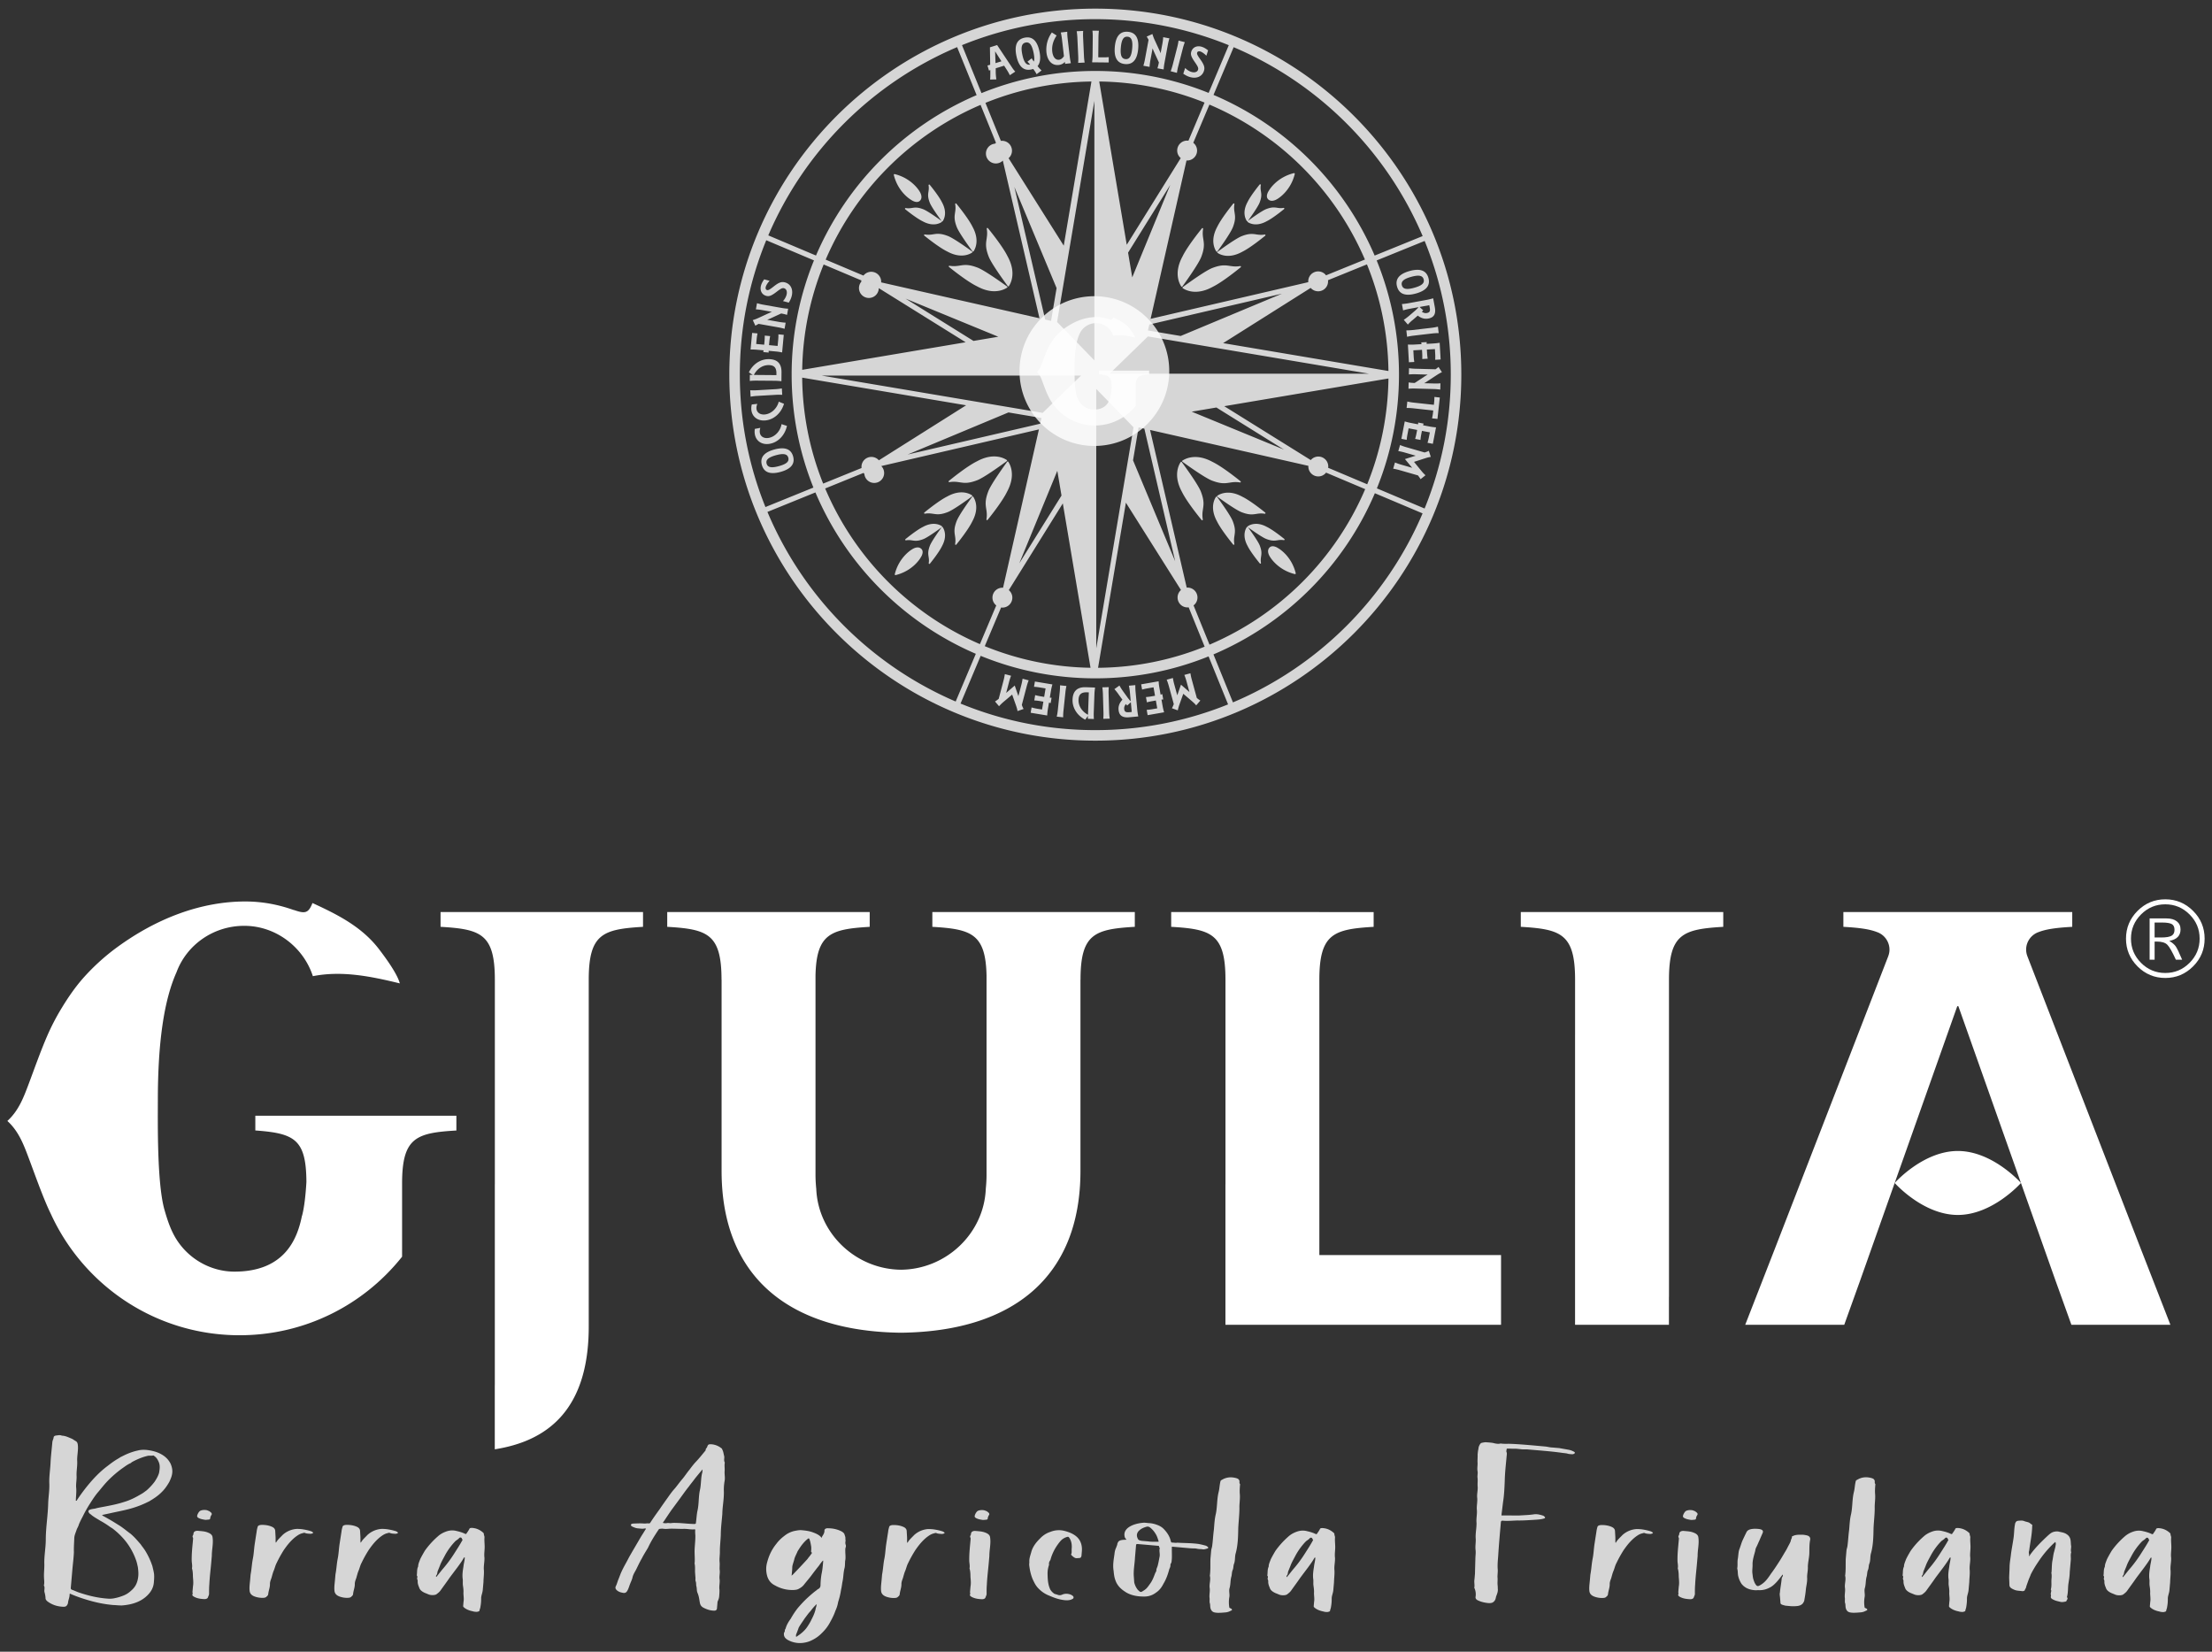 <svg xmlns="http://www.w3.org/2000/svg" viewBox="0 0 300 224"><rect x="0" y="0" width="300" height="224" fill="#333333" stroke="none"/><style>.st0{opacity:.8}.st1,.st2{fill:#fff}.st2{opacity:.8}</style><g id="Layer_1"><g class="st0"><path class="st1" d="M11.538 216.883c-.687-.211-1.33-.44-1.97-.724-.076-.033-.116-.036-.123.04l-.004.048c.006.379-.182.742-.215 1.115a.709.709 0 0 1-.146.34c-.095.169-.294.224-.605.197-.815-.048-1.461-.303-2.012-.704-.15-.114-.254-.25-.283-.377a3.625 3.625 0 0 0-.152-.917c-.055-.283.084-.546-.047-.836-.038-.004-.036-.026-.036-.026.11-.368.028-.779.022-1.157-.026-.605.068-1.227.043-1.832-.024-1.057.184-2.098.198-3.153-.006-1.711.297-3.394.329-5.103.038-.875.188-1.72.15-2.604-.037-.933.124-1.874.167-2.802.044-.952.165-1.872.248-2.821.018-.224.153-.415.172-.639.009-.099.097-.218.334-.248.279-.024.518-.106.783.019.507.019.88.228 1.297.391.226.095.37.233.597.353.185.116.247.298.269.503.09.759-.131 1.496-.081 2.255.022.656-.111 1.273-.089 1.929.033.533-.093 1.049-.058 1.582.066.557-.024 1.13-.033 1.681-.004.051-.048.099.028.129.116.009.123-.066.125-.093a25.28 25.28 0 0 1 1.423-1.937c.789-.961 1.654-1.891 2.744-2.701.463-.362.922-.702 1.457-1.005.125-.068.252-.18.415-.241.658-.345 1.389-.658 2.227-.836.36-.097.793-.108 1.181-.072.699.085 1.348.243 1.909.544.673.36 1.064.797 1.334 1.322.226.524.3 1.007.178 1.527-.067.32-.21.634-.356.948-.277.478-.592.954-1.021 1.369-.387.395-.844.73-1.343 1.04-.165.087-.292.201-.495.283a12.91 12.91 0 0 1-2.189.865c-.846.254-1.762.425-2.675.621-.402.095-.759.163-1.159.252-.281.053-.283.076-.057.197.224.118.485.268.746.417.485.268.93.56 1.413.854.557.351.992.742 1.509 1.11.548.452.972.967 1.4 1.459.173.266.387.511.557.776a9.847 9.847 0 0 1 1.025 2.178c.085.36.173.693.223 1.051.04.406.004.805-.031 1.202-.053.601-.336 1.18-.851 1.687-.773.787-1.911 1.269-3.45 1.385-.432.013-.816-.046-1.207-.055-1.366-.12-2.595-.402-3.815-.786zm-1.937-1.551c-.013.15.019.228.246.298.269.097.529.222.798.32 1.292.44 2.555.753 3.957.851.349.031.667.006.985-.066a6.63 6.63 0 0 0 1.167-.353c.525-.204.866-.5 1.205-.823.474-.463.675-.998.766-1.569.079-.472.043-.954-.027-1.461-.057-.256-.112-.537-.204-.823a8.96 8.96 0 0 0-1.414-2.639 10.166 10.166 0 0 0-1.767-1.74c-.146-.114-.334-.204-.48-.318a11.616 11.616 0 0 0-1.263-.789c-.406-.261-.893-.507-1.255-.84-.074-.055-.15-.087-.184-.142-.285-.327-.114-.487.322-.575.16-.036.319-.046.479-.083.48-.134 1.036-.211 1.553-.318.799-.154 1.555-.313 2.282-.552.884-.25 1.663-.66 2.365-1.077.288-.152.498-.334.749-.511a7.895 7.895 0 0 0 1.081-1.163c.27-.406.503-.814.615-1.231.081-.493.165-.992-.064-1.489-.131-.29-.266-.552-.597-.781-.038-.031-.072-.081-.154-.064-.237.055-.507-.019-.785.057-.761.184-1.415.478-2.029.803-.125.066-.171.163-.294.199-.325.15-.577.329-.825.507a14.624 14.624 0 0 0-2.327 1.986c-.391.417-.743.865-1.094 1.288-.476.537-.842 1.108-1.204 1.681a16.359 16.359 0 0 0-.973 1.726c-.188.36-.377.722-.527 1.083-.061.248-.196.461-.293.681-.11.366-.298.728-.334 1.127-.019.654-.076 1.301-.054 1.957-.031.803-.138 1.573-.205 2.348-.07.821-.143 1.645-.217 2.495z"/></g><g class="st0"><path class="st1" d="M28.391 214.86c-.038.423-.038.878-.036 1.305-.015.176-.108.316-.163.487-.051.123-.213.211-.448.215-.507-.019-.972-.083-1.382-.298-.226-.118-.336-.23-.241-.397.046-.072-.024-.18-.015-.279l.066-.748c.076-.421.034-.854-.005-1.286-.006-.377-.011-.781-.131-1.167l.002-.024c.068-.322-.019-.656-.034-.958-.028-1.009.097-2.005.184-3.003.004-.051.01-.125-.023-.178-.068-.131-.059-.233.031-.351.044-.07.013-.146.059-.246.017-.199.226-.332.537-.329.702.061 1.053.066 1.58.313.3.154.44.342.459.594.122.84-.109 1.65-.102 2.481l-.083.948c-.085.973-.21 1.943-.255 2.921zm-1.483-9.01c-.146-.085-.18-.167-.169-.292.059-.22.152-.412.325-.597.215-.211.884-.252 1.182-.074.114.036.191.068.261.15.184.116.288.277.156.44a1 1 0 0 0-.156.44c-.011.123-.093.167-.29.173-.158.013-.314.048-.47.011-.308-.051-.578-.102-.839-.251z"/></g><g class="st0"><path class="st1" d="M33.989 213.515c.137-.693.164-1.419.302-2.113.132-.643.153-1.294.249-1.963.087-.573.18-1.167.269-1.74a3.28 3.28 0 0 1 .134-.616c.017-.199.298-.275.533-.281.47-.009.975.061 1.389.248.3.127.44.316.461.544.015.277.032.555.047.808.017.252-.004.505.013.757-.002.024.038.028.036.053.002-.024.038-.022.04-.046.191-.36.573-.678.872-1.005a3.145 3.145 0 0 1 1.914-.814c.237-.004.467.015.702.038.425.061.846.15 1.266.285.112.061.224.121.256.199-.006.074-.25.154-.404.14-.233-.019-.47-.017-.696-.112-.112-.059-.235.004-.316.024-.399.09-.647.27-.899.45-.712.54-1.199 1.176-1.649 1.814-.362.575-.687 1.15-.973 1.753-.186.336-.258.709-.41 1.07-.144.34-.215.687-.321 1.032-.103.266-.204.533-.191.81 0 .454-.195.891-.235 1.339-.011.125-.099.243-.224.334-.131.165-.368.171-.601.173a3.013 3.013 0 0 1-1.045-.193c-.415-.16-.588-.402-.643-.683-.072-.511.013-1.034.059-1.555l.065-.75z"/></g><g class="st0"><path class="st1" d="M45.497 213.513c.137-.693.164-1.419.302-2.113.132-.643.153-1.294.249-1.963.087-.573.18-1.167.269-1.738.017-.199.076-.421.134-.616.017-.201.298-.277.533-.283.47-.009.975.061 1.389.248.3.127.44.316.461.544.015.277.032.555.047.808.017.252-.004.505.013.759-.002.022.038.026.036.053.002-.026.038-.022.04-.046.191-.362.573-.681.872-1.007a3.145 3.145 0 0 1 1.914-.814c.237-.004.467.015.702.038.425.061.846.15 1.269.285.11.061.222.121.254.199-.006.074-.25.156-.404.14-.233-.019-.467-.015-.696-.112-.112-.059-.235.004-.316.024-.399.09-.647.27-.899.45-.712.542-1.199 1.178-1.647 1.817a16.281 16.281 0 0 0-.976 1.751c-.186.336-.258.709-.41 1.073-.144.338-.215.685-.321 1.028-.103.266-.204.535-.191.812 0 .452-.195.891-.235 1.339-.011.123-.099.241-.224.332-.131.165-.368.171-.601.176a3.013 3.013 0 0 1-1.045-.193c-.415-.163-.588-.404-.643-.685-.072-.511.013-1.032.059-1.553l.065-.753z"/></g><g class="st0"><path class="st1" d="M65.473 215.641c-.036.4-.224.759-.218 1.136.004.404-.028.776-.1 1.15-.015.176-.106.318-.121.491-.009.101-.169.138-.329.171a1.697 1.697 0 0 1-.619-.079c-.463-.09-.917-.279-1.204-.557-.072-.081-.068-.131-.061-.207l.045-.524c.074-.397-.009-.781-.013-1.182.028-.325-.017-.683-.066-1.013-.051-.332.015-.628-.039-.933-.068-.56.019-1.108.108-1.652.031-.349.137-.693.168-1.042l.013-.15c.002-.026-.038-.028-.036-.053-.04.019-.04.019-.081.042-.234.432-.545.858-.857 1.286-.353.472-.709.941-1.064 1.415-.405.592-.848 1.182-1.249 1.751-.134.188-.303.327-.511.485-.171.16-.683.191-1.026.085-.188-.066-.377-.158-.569-.226-.415-.186-.706-.415-.794-.748-.131-.288-.224-.599-.199-.873.011-.125-.093-.258-.081-.384.048-.121.061-.272-.047-.379.074-.397-.006-.808.184-1.193l.011-.125c.026-.298.167-.588.272-.882.19-.387.422-.792.65-1.176a11.102 11.102 0 0 1 1.734-1.908c.298-.277.669-.495 1.115-.658s.92-.222 1.455-.074c.387.085.728.191 1.066.345.15.087.23.072.279-.048.136-.193.268-.381.364-.573.048-.123.129-.14.327-.15.662.033 1.112.275 1.512.612.11.085.14.188.131.288.028.127.097.258.083.408-.031.351.012.73.02 1.083.031.557-.097 1.099-.026 1.635.028.579-.137 1.145-.071 1.728.028.555-.059 1.127-.06 1.58l-.096 1.098zm-6.335-1.891c-.002.026-.006.079.031.106.04-.019.081-.044.085-.095.305-.349.573-.728.88-1.079a17.288 17.288 0 0 0 1.509-2.056c.366-.573.726-1.119 1.053-1.72.001-.024.085-.066.011-.123-.071-.081-.056-.256-.251-.275-.118-.011-.204.108-.291.199l-.377.27a8.78 8.78 0 0 0-1.468 2.009c-.234.457-.51.91-.668 1.375l-.298.728c-.059.222-.038.423-.209.586l-.007.075z"/></g><g class="st0"><path class="st1" d="M97.757 208.149c-.027.779-.135 1.549-.124 2.33 0 .452-.079.899-.039 1.354.044.381-.028.753.017 1.134.044.381-.068.772-.024 1.157.073.509-.084.972-.01 1.457.011.329-.017.652-.044.952-.022.25-.12.467-.216.687l-.019.224-.066.748c-.055.171-.18.261-.452.239-.507-.019-.963-.186-1.373-.399-.338-.18-.436-.415-.489-.671-.08-.434-.12-.891-.317-1.336-.129-.288-.066-.584-.154-.893-.059-.233 0-.452-.099-.687-.062-.182-.005-.379-.032-.531-.017-.254-.038-.482-.053-.734-.006-.379.026-.753-.057-1.136-.036-.031.004-.051.006-.076.048-.548-.018-1.134-.008-1.709.019-.681.118-1.349.102-2.056a4.151 4.151 0 0 1-.017-.704c.009-.099-.068-.106-.15-.09-.472.036-.933-.081-1.402-.07-.63.019-1.29-.04-1.918-.019-.277.026-.592.051-.899 0-.156-.015-.277 0-.395.015-.156.011-.16.061-.204.108-.538.808-1.041 1.595-1.427 2.441-.279.476-.591.954-.83 1.434-.322.55-.569 1.106-.851 1.661-.184.311-.37.649-.435.969-.066.294-.209.56-.309.827-.146.34-.218.711-.444 1.045a.474.474 0 0 1-.45.211c-.348-.057-.653-.134-.91-.358-.215-.193-.239-.373-.142-.564.138-.266.201-.535.303-.805.101-.241.201-.509.305-.779.198-.507.481-1.038.76-1.542.23-.408.425-.818.654-1.2.414-.717.828-1.413 1.243-2.13.232-.406.499-.785.731-1.193.044-.046.087-.093.093-.142-.038-.028-.156-.04-.235-.022-.239.055-.509.006-.783-.017a1.719 1.719 0 0 1-.687-.184.434.434 0 0 1-.152-.064c-.112-.061-.224-.146-.176-.243.011-.125.171-.16.368-.169.432-.013.904-.044 1.371-.004.233.019.434-.04.667-.017.074.033.16-.036.204-.083.408-.643.856-1.259 1.298-1.874.27-.404.54-.781.808-1.163.4-.544.762-1.115 1.238-1.626.351-.423.664-.873 1.011-1.271.353-.421.622-.851.973-1.273.266-.355.533-.711.833-1.034.476-.487.872-1.007 1.308-1.523.087-.116.022-.248.15-.362.085-.068.095-.169.14-.266.101-.243.182-.261.533-.254a2.46 2.46 0 0 1 1.434.601c.033.055.028.106.064.158.134.263.15.542.239.851.056.281-.089.571.082.863l-.004.051c-.07.347.013.73-.017 1.079-.04.448.079.888.001 1.332a6.98 6.98 0 0 0-.112 1.275c.057 1.138-.196 2.246-.202 3.227-.087 1.044-.206 1.939-.209 2.843zm-2.478-8.795c.002-.024-.036-.051-.033-.076-.002.026-.046.07-.048.097-.305.351-.611.726-.919 1.104-.268.377-.573.728-.842 1.106-.438.542-.797 1.062-1.196 1.608-.399.544-.799 1.088-1.2 1.63-.312.45-.629.928-.944 1.402-.048.097-.173.186-.184.311.191.042.387.057.546.022.199-.036.389.033.588 0 .316-.048.667-.017 1.018-.011.702.036 1.4.123 2.102.134.121-.015.197-.009.207-.108.09-.571.102-1.174.232-1.742.197-.913.121-1.825.317-2.738.191-.814.108-1.676.333-2.437.008-.127.014-.201.023-.302z"/></g><g class="st0"><path class="st1" d="M114.546 212.636c-.171.616-.146 1.246-.279 1.838-.065.32-.092.621-.155.917-.061.248-.083.495-.146.766-.072.373-.182.74-.294 1.108a4.613 4.613 0 0 1-.376 1.197c-.163.489-.402.975-.681 1.476a5.75 5.75 0 0 1-1.153 1.533 4.586 4.586 0 0 1-1.297.943c-.41.215-.81.334-1.287.391a3.39 3.39 0 0 1-1.926-.345c-.6-.305-.688-.664-.613-1.06.169-.136.031-.349.201-.509.123-.493.395-.948.707-1.373.279-.503.594-.981.945-1.428.395-.467.827-.933 1.295-1.371.428-.389.81-.732 1.309-1.093.042-.019.044-.044.046-.068.325-.125.421-.316.438-.516.006-.529.051-1.028.135-1.549.123-.542.169-1.066.218-1.614l.016-.199s-.037-.031-.036-.055c-.001.024-.04.048-.04.048a5.925 5.925 0 0 0-.488.636c-.395.493-.751.963-1.106 1.437-.308.399-.655.797-.966 1.197a1.996 1.996 0 0 1-.63.498c-.207.134-.406.167-.722.188a4.736 4.736 0 0 1-2.569-.628c-.564-.277-.838-.702-.998-1.119-.214-.671-.236-1.328-.06-1.965.235-.913.625-1.783 1.283-2.58.263-.355.61-.702 1.026-1.018.42-.338.919-.623 1.631-.738.279-.051.478-.083.787-.057.544.048 1.047.118 1.54.311.454.165.869.377 1.113.7 0 0 .037.031.036.055l.006-.074c.009-.101.096-.22.141-.29.136-.215.235-.434.215-.662.019-.224.224-.329.535-.303.667.006 1.279.16 1.804.432.146.09.294.201.362.334.059.209.16.417.144.592-.014.176.052.307.001.454-.011.125-.022.248.038.43.066.156.011.327-.042.474-.053.599.09 1.216-.033 1.707-.026.403-.011.681-.075.952zm-7.165.884c-.004.051-.045.095-.012.15.041-.019.084-.068.124-.09a94.284 94.284 0 0 0 2.032-2.161c.135-.213.308-.375.443-.59.09-.116.215-.209.07-.347-.038-.026-.036-.053-.033-.076.022-.252.046-.524-.009-.781-.051-.305-.103-.614-.233-.928-.038-.026.004-.048-.072-.055-.04-.002-.079-.006-.123.04-.63.498-1.036 1.117-1.402 1.713-.152.389-.379.746-.451 1.119-.061.246-.163.514-.224.759-.057.222-.038.423-.053.599l-.057.648zm.567 8.299c.036.055-.009.101.026.156a.3.3 0 0 0 .165-.087c.581-.377 1.091-.836 1.413-1.362.222-.332.41-.669.554-.981.188-.36.334-.7.446-1.068.055-.171.07-.347.125-.518.046-.095.057-.22.066-.32.042-.024.004-.051.004-.051-.074-.031-.04.019-.081.044-.256.254-.52.557-.744.867-.298.298-.527.656-.788.985-.272.43-.584.829-.816 1.263-.108.342-.256.681-.36.972l-.01.1z"/></g><g class="st0"><path class="st1" d="M119.632 213.533c.138-.691.164-1.419.302-2.111.136-.643.154-1.297.251-1.965.087-.571.18-1.167.27-1.738.017-.199.076-.421.134-.616.017-.201.295-.277.533-.281.47-.011.97.059 1.387.246.303.127.44.316.461.546l.046.808c.017.252-.004.503.013.757-.002.022.038.026.036.053.002-.026.042-.024.044-.046.188-.36.569-.681.871-1.007a3.155 3.155 0 0 1 1.91-.814c.237-.002.47.017.702.038.423.061.849.15 1.268.288.112.059.224.118.254.199-.006.072-.248.154-.404.14-.23-.022-.467-.017-.696-.112-.11-.061-.233.002-.313.022-.399.093-.649.27-.901.45-.711.542-1.2 1.178-1.647 1.817a16.97 16.97 0 0 0-.977 1.751c-.184.338-.255.706-.405 1.073-.15.34-.22.687-.327 1.028-.103.268-.201.535-.188.812-.002.452-.195.891-.234 1.339-.011.125-.099.241-.226.334-.131.163-.366.169-.603.173a2.986 2.986 0 0 1-1.04-.193c-.415-.163-.59-.404-.645-.685-.072-.511.012-1.032.058-1.553l.066-.753z"/></g><g class="st0"><path class="st1" d="M133.842 214.878c-.038.423-.037.878-.034 1.303-.015.176-.108.318-.163.489-.048.121-.213.209-.448.215-.509-.022-.972-.085-1.382-.298-.226-.121-.334-.23-.241-.4.046-.07-.024-.178-.015-.279l.065-.748c.076-.421.038-.851-.004-1.286-.006-.375-.009-.779-.131-1.167l.002-.024c.068-.32-.02-.654-.034-.958-.028-1.009.097-2.003.183-3.003.004-.051.011-.123-.022-.178-.068-.131-.059-.23.031-.349.044-.072.013-.15.059-.246.017-.199.226-.334.54-.329.7.059 1.051.064 1.58.313.298.152.438.34.457.592.121.84-.107 1.652-.102 2.481l-.083.95c-.087.974-.212 1.943-.258 2.922zm-1.483-9.01c-.146-.087-.18-.167-.169-.292.059-.22.152-.415.325-.601.215-.207.884-.248 1.182-.07a.488.488 0 0 1 .261.146c.184.118.288.277.156.44-.087.144-.14.29-.154.44-.011.123-.095.167-.292.176-.158.011-.316.046-.47.009-.308-.049-.577-.1-.839-.248z"/></g><g class="st0"><path class="st1" d="M146.674 210.992l-.002.026c-.106.292-.103.266-.614.298a.564.564 0 0 1-.384-.11c-.146-.087-.254-.199-.364-.307-.033-.053-.07-.083-.026-.127.097-.22.042-.476.061-.702.044-.501.01-1.028-.337-1.538-.106-.136-.144-.138-.345-.079a1.853 1.853 0 0 0-.831.531 7.199 7.199 0 0 0-.807 1.161c-.23.432-.43.893-.548 1.36-.053.146-.18.261-.192.41-.051.121.015.252-.033.377-.11.34-.182.713-.178 1.117.017.702.031 1.434.361 2.141.101.186.246.349.428.491.142.163.417.163.605.254.303.101.467.015.669-.066.489-.186 1.14-.053 1.426.272.07.11.055.283-.108.345-.332.197-.763.211-1.189.15-.738-.093-1.379-.347-1.981-.603a3.982 3.982 0 0 1-1.371-.899c-.325-.303-.531-.649-.699-.992-.368-.711-.535-1.455-.626-2.218-.024-.18.033-.375.009-.552-.003-.428.149-.816.264-1.233.176-.689.623-1.305 1.221-1.88a3.279 3.279 0 0 1 1.409-.884 3.034 3.034 0 0 1 1.738-.15c1.075.243 1.895.696 2.261 1.428.233.476.273.933.232 1.406-.014.176-.03.349-.049.573z"/></g><g class="st0"><path class="st1" d="M157.053 206.846c.305.127.524.272.706.438.505.498.849 1.032.996 1.597-.006.076.068.131.061.207-.006.074.068.106.184.116.235-.004.465.068.664.009l.076.006c.937.057 1.878.038 2.806.169.309.055.614.131.884.204.191.042.3.127.408.237.11.085-.055.173-.134.191-.158.036-.362.118-.557.101-.191-.042-.349-.028-.544-.046-.233-.022-.423-.087-.621-.081a7.251 7.251 0 0 1-.738-.038 64.42 64.42 0 0 0-.7-.061c-.235-.022-.467-.042-.74-.066-.195-.017-.428-.038-.662-.057-.23-.019-.23-.019-.207.131l-.004.048c-.015.63.051 1.239-.044 1.859-.013.152-.14.266-.154.415.026.154-.024.275-.074.423-.093.14-.108.316-.16.463-.167.562-.373 1.123-.693 1.648-.235.459-.507.888-1.049 1.244-.419.316-.943.52-1.571.516-1.018.011-1.979-.199-2.679-.711-.668-.438-1.052-.95-1.238-1.518-.158-.417-.197-.849-.24-1.279-.129-.766.015-1.508.121-2.253.026-.3.089-.597.234-.884.053-.173.146-.34.163-.516.004-.051.006-.074.048-.121.108-.342.506-.41 1.014-.417.195-.006.195-.006.09-.116-.144-.138-.171-.29-.195-.47-.11-.992 1.119-1.588 2.5-1.718.239-.031.507.019.742.04.511.018.892.13 1.307.29zm-2.536 2.571c-.425-.038-.425-.038-.45.237-.046.524-.087 1.022-.134 1.546-.04.901-.235 1.766-.156 2.652l.053.761c.087.334.215.645.463.969.43.44.436.366.893.076.375-.241.557-.552.781-.86.355-.474.514-.961.715-1.472.048-.097.138-.215.15-.34-.022-.201.114-.417.171-.614.116-.44.191-.863.268-1.281.072-.373-.09-.766.019-1.132.006-.074-.106-.136-.099-.211.048-.095-.068-.106-.186-.114a499.712 499.712 0 0 0-2.488-.217zm2.536-.331c.079.006.123-.042.085-.068-.125-.364-.213-.724-.454-1.07a2.921 2.921 0 0 0-.751-.823.51.51 0 0 0-.465-.064c-.48.134-.812.329-1.07.61-.266.329-.254.656-.087.998.061.182.25.248.522.296.27.024.544.046.893.076.388.063.857.054 1.327.045z"/></g><g class="st0"><path class="st1" d="M164.265 210.292c.019-.224.118-.444.136-.643.101-.719.127-1.448.228-2.168.064-.724.09-1.453.268-2.166.204-.99.134-1.975.377-2.961.121-.467.123-.943.246-1.437a.236.236 0 0 1 .131-.188c.165-.087.288-.176.533-.256.402-.14.873-.173 1.448-.022.233.068.342.129.41.261.14.186-.033.375.144.566-.04.45-.076.873-.038 1.33.059.66-.074 1.303-.053 1.933-.002.906-.116 1.802-.158 2.703-.019 1.13-.042 2.259-.334 3.367-.16.487-.051 1-.246 1.485-.106.292-.053.599-.195.865-.101.268-.085.546-.15.818-.165.537-.095 1.073-.258 1.61-.114.395.046.81-.028 1.206a4.11 4.11 0 0 0-.002 1.382c-.006.074.07.108.184.142.224.121.252.248.011.327-.207.11-.45.215-.803.23a9.827 9.827 0 0 1-.906.051c-.546-.024-.734-.093-.91-.334-.209-.32-.144-.59-.195-.897-.097-.235-.038-.48-.055-.734-.074-.485.083-.948.009-1.432-.072-.535.171-1.066.024-1.632.106-.746.057-1.531.081-2.282l.04-.45.061-.674z"/></g><g class="st0"><path class="st1" d="M180.828 215.667c-.036.4-.224.759-.218 1.136.004.402-.028.776-.101 1.15-.015.173-.106.316-.121.491-.009.101-.171.136-.329.171a1.692 1.692 0 0 1-.619-.079c-.463-.09-.917-.281-1.204-.557-.072-.083-.068-.134-.061-.207l.046-.527c.074-.395-.009-.779-.013-1.182.028-.322-.019-.681-.066-1.011-.051-.332.013-.628-.04-.935-.068-.557.019-1.106.108-1.65.031-.351.138-.693.169-1.042l.013-.15c.002-.026-.038-.031-.036-.055l-.081.044c-.235.432-.546.858-.858 1.284-.353.474-.711.943-1.064 1.417-.404.592-.846 1.182-1.248 1.751-.134.188-.303.327-.511.485-.171.16-.683.191-1.026.085-.188-.066-.377-.158-.569-.226-.415-.188-.706-.415-.795-.748-.131-.29-.224-.599-.199-.873.011-.125-.095-.258-.085-.384.051-.121.064-.272-.044-.381.074-.397-.006-.805.182-1.191l.011-.125c.026-.298.169-.588.275-.882.191-.387.421-.794.652-1.176a11.21 11.21 0 0 1 1.731-1.91c.3-.275.671-.495 1.117-.656.446-.163.92-.222 1.455-.074.384.085.728.191 1.066.345.15.087.23.07.279-.051.136-.191.268-.379.364-.571.048-.125.129-.142.327-.15.662.033 1.112.275 1.512.612.112.083.14.186.131.285.028.127.095.261.081.41-.031.351.015.73.024 1.083.031.555-.097 1.099-.026 1.635.028.579-.138 1.143-.072 1.728.028.555-.059 1.127-.061 1.58l-.096 1.101zm-6.337-1.891c-.002.026-.006.076.031.106.04-.022.081-.044.085-.095.305-.349.573-.728.878-1.079a16.988 16.988 0 0 0 1.512-2.056c.366-.573.726-1.121 1.051-1.72.002-.024.083-.068.011-.123-.07-.081-.055-.256-.25-.275-.118-.011-.207.108-.29.199l-.377.27a8.694 8.694 0 0 0-1.468 2.009c-.235.457-.511.91-.669 1.373-.099.246-.199.487-.298.73-.059.222-.038.423-.209.586l-.007.075z"/></g><g class="st0"><path class="st1" d="M200.508 196.511a1.23 1.23 0 0 1 .211-.636.401.401 0 0 1 .252-.204c.197-.036.4-.093.634-.072.389.036.74.04 1.123.15.228.046.501.095.779.017l.079.006c.425.061.821.022 1.25.036 1.56.061 3.153.226 4.706.362.349.031.656.131.967.134l.972.083c.463.093.926.158 1.349.246.23.044.417.136.605.228.114.059.186.116.138.215-.044.07-.169.134-.327.146-.193-.017-.467-.017-.656-.085-.27-.07-.544-.07-.814-.118-1.546-.213-3.027-.313-4.581-.45-.311-.028-.628.017-.937-.033-.351-.031-.658-.083-.975-.061-.275 0-.546-.024-.821-.019-.076-.006-.118.013-.123.064-.011.125-.064.272-.033.373.099.213.046.384.028.584-.099 1.123-.235 2.242-.256 3.372-.036.851-.07 1.705-.184 2.549-.095.623-.15 1.246-.239 1.867l-.017.199c-.002.026-.006.074.112.059.744-.009 1.527.009 2.31.002.667-.044 1.334-.059 1.97-.156.436-.064.856.051 1.277.186.074.033.108.085.184.142.106.11.057.207-.101.243-.444.136-.915.144-1.387.18-.709.038-1.457.099-2.2.083-.667.019-1.301.087-1.961.031-.193-.017-.237.031-.285.152l-.013.15c-.134 1.523-.266 3.021-.36 4.545-.048.548-.097 1.102-.066 1.656.044.379-.031.776-.024 1.154.044.381-.026.728.019 1.108.024.18.009.355.031.557.011.303-.09.571-.191.836-.097.22-.076.423-.211.636-.18.261-.349.399-.856.379-.544-.048-1.081-.171-1.531-.412-.15-.087-.254-.222-.239-.397a2.12 2.12 0 0 0-.131-1.195c-.038-.026-.036-.053-.031-.101.07-.347-.053-.734.019-1.106l.068-.774c.015-.628.033-1.279.053-1.933-.002-.428.074-.846.031-1.255-.072-.535.048-1.024.017-1.557-.057-.709.125-1.421.11-2.153-.061-.61.106-1.197.042-1.808-.036-.507.09-1.024.055-1.529-.07-.535.09-1.024.059-1.553-.044-.408.031-.803-.015-1.185-.051-.307.053-.599.002-.906-.081-.434.033-.854-.009-1.284-.004-.353.028-.726.013-1.005.031-.301.05-.524.109-.743z"/></g><g class="st0"><path class="st1" d="M215.694 213.533c.136-.691.163-1.419.298-2.111.136-.643.154-1.297.252-1.963.087-.573.18-1.167.27-1.74a3.28 3.28 0 0 1 .134-.616c.017-.199.294-.275.533-.281.47-.009.969.061 1.389.248.3.127.44.316.461.544l.046.808c.015.253-.006.505.011.757-.002.024.038.026.036.053.002-.026.042-.022.044-.046.188-.36.569-.681.871-1.005a3.145 3.145 0 0 1 1.914-.814c.235-.004.467.015.702.036.423.061.846.152 1.266.288.112.061.224.118.256.199-.006.072-.25.154-.406.14-.23-.019-.467-.017-.693-.112-.112-.061-.235.004-.316.024-.4.09-.649.268-.899.45-.713.54-1.2 1.176-1.65 1.814-.362.575-.689 1.15-.975 1.753-.186.336-.256.704-.406 1.07-.15.34-.218.687-.325 1.028-.103.268-.204.535-.191.812 0 .454-.195.891-.235 1.339-.011.125-.099.243-.226.334-.129.165-.366.169-.603.173a2.994 2.994 0 0 1-1.04-.193c-.415-.16-.59-.402-.645-.685-.07-.509.015-1.032.061-1.553l.066-.751z"/></g><g class="st0"><path class="st1" d="M229.904 214.876c-.038.423-.038.878-.036 1.305-.015.176-.108.316-.163.487-.051.121-.215.209-.448.215-.511-.022-.975-.085-1.385-.298-.226-.121-.332-.23-.239-.399.044-.07-.024-.178-.015-.277l.066-.751c.076-.421.038-.851-.004-1.284-.006-.377-.011-.781-.134-1.169l.002-.022c.068-.322-.022-.656-.036-.958-.026-1.009.099-2.005.186-3.003.004-.051.011-.125-.022-.178-.068-.134-.059-.233.031-.351.044-.07.013-.146.059-.246.017-.197.224-.334.54-.329.698.061 1.051.066 1.578.313.298.152.438.34.457.592.123.842-.108 1.652-.101 2.483l-.083.948c-.081.973-.206 1.943-.253 2.922zm-1.483-9.011c-.15-.085-.182-.167-.171-.292a1.36 1.36 0 0 1 .327-.599c.213-.209.882-.25 1.182-.072a.48.48 0 0 1 .258.15c.186.116.29.277.158.438a1 1 0 0 0-.156.44c-.011.125-.095.169-.292.176-.156.013-.316.046-.47.009-.305-.05-.577-.101-.836-.25z"/></g><g class="st0"><path class="st1" d="M244.919 215.558c-.048.55-.125.972-.199 1.393-.017.199-.112.366-.243.533-.218.23-.537.327-.969.34-.434.04-.86-.024-1.288-.061-.156-.013-.305-.076-.459-.114-.23-.072-.298-.178-.288-.303-.019-.228-.04-.454-.057-.685-.019-.228-.076-.461-.017-.681.057-.649.186-1.266.243-1.916.013-.152.18-.285.156-.44.002-.024.006-.074-.033-.076-.002.026-.042.022-.044.046-.307.402-.621.827-1.005 1.195-.213.207-.465.41-.751.54-.41.215-.891.347-1.437.325-.156-.013-.316.022-.472.009-.897-.053-1.494-.381-1.88-.893a3.286 3.286 0 0 1-.452-1.121c-.051-.307-.022-.632-.114-.915l.006-.076c.072-.395-.006-.831.068-1.224.076-.423.074-.851.186-1.244.154-.389.268-.805.419-1.195a51.2 51.2 0 0 1 .575-1.206c.142-.29.467-.412.899-.45.279-.026.509-.006.783.017.503.068.643.256.498.573-.15.34-.296.678-.44 1.018-.144.29-.246.581-.389.844a1.41 1.41 0 0 0-.165.542c-.171.639-.381 1.248-.36 1.88.004.4-.068.772-.022 1.154.046.332.057.658.186.972.061.209.16.417.3.605.14.188.298.201.544.046.74-.412 1.106-1.009 1.512-1.601.355-.474.669-.948.99-1.448.313-.476.592-.956.869-1.432.224-.334.373-.673.557-1.009.09-.169.184-.336.239-.507.017-.199.15-.364.165-.54-.033-.076.051-.121.131-.14.327-.171.722-.186 1.15-.173.195-.009.351.004.544.046.463.066.645.233.658.535l-.006.074c-.129.592-.106 1.224-.118 1.827-.015.626-.188 1.239-.201 1.843.033.531-.129 1.02-.095 1.527.027.579-.136 1.118-.174 1.566z"/></g><g class="st0"><path class="st1" d="M250.426 210.284c.019-.224.118-.444.136-.643.099-.722.125-1.448.226-2.168.064-.724.09-1.453.27-2.166.201-.99.131-1.977.373-2.959.121-.47.123-.945.246-1.439a.233.233 0 0 1 .134-.188c.165-.087.288-.176.531-.256.404-.14.878-.173 1.453-.022.228.068.34.127.408.261.14.186-.033.375.144.566-.04.45-.076.873-.04 1.33.059.658-.072 1.303-.051 1.931 0 .908-.118 1.804-.158 2.705-.019 1.13-.04 2.259-.334 3.367-.16.487-.048 1-.248 1.485-.106.292-.053.599-.193.865-.101.268-.085.546-.15.818-.165.537-.095 1.073-.256 1.61-.114.393.046.81-.028 1.206a4.11 4.11 0 0 0-.004 1.382c-.006.074.068.108.182.142.226.121.254.248.011.327-.207.11-.448.215-.803.23a9.782 9.782 0 0 1-.904.051c-.546-.024-.738-.093-.91-.334-.209-.32-.144-.59-.197-.897-.097-.235-.036-.48-.053-.734-.074-.485.083-.948.009-1.432-.07-.535.169-1.066.024-1.632.106-.746.057-1.531.083-2.282l.04-.45.059-.674z"/></g><g class="st0"><path class="st1" d="M266.983 215.654c-.036.4-.222.761-.215 1.138.002.402-.031.776-.101 1.15-.015.173-.103.316-.118.491-.009.101-.171.136-.332.171a1.703 1.703 0 0 1-.619-.079c-.463-.09-.915-.281-1.204-.56-.07-.081-.066-.131-.059-.204.013-.176.029-.351.044-.527.074-.395-.009-.779-.013-1.182.029-.322-.019-.681-.068-1.013-.051-.329.015-.626-.038-.933-.066-.557.019-1.106.108-1.65.031-.351.136-.693.167-1.042l.013-.15c.002-.026-.038-.031-.036-.055l-.081.044c-.233.432-.546.858-.853 1.284-.355.472-.711.943-1.066 1.417-.404.592-.846 1.182-1.25 1.751-.134.188-.3.327-.511.485-.171.16-.683.191-1.024.085-.191-.066-.379-.158-.569-.226-.415-.186-.709-.415-.797-.748-.129-.29-.222-.599-.197-.873.011-.125-.095-.261-.083-.384.051-.121.064-.272-.046-.381.074-.397-.006-.805.184-1.193l.011-.125c.026-.298.169-.586.272-.88.188-.387.421-.795.652-1.176a11.058 11.058 0 0 1 1.733-1.91c.3-.275.671-.495 1.115-.656a2.307 2.307 0 0 1 1.457-.074c.384.085.726.191 1.066.345.15.087.228.07.277-.051.136-.191.27-.379.366-.571.048-.125.129-.142.325-.15.662.031 1.112.275 1.514.612.11.083.138.186.129.285.028.127.097.258.083.41-.031.349.013.73.022 1.083.031.555-.097 1.099-.026 1.635.026.579-.138 1.143-.072 1.728.028.555-.059 1.125-.061 1.578-.042.452-.071.777-.099 1.101zm-6.332-1.889c-.002.026-.006.076.031.106.038-.022.079-.044.083-.095.307-.349.575-.73.88-1.079a17.542 17.542 0 0 0 1.51-2.058c.364-.571.726-1.117 1.051-1.718.002-.024.085-.068.011-.123-.07-.081-.055-.256-.248-.275-.118-.011-.207.108-.294.199-.125.09-.248.18-.375.27a8.668 8.668 0 0 0-1.468 2.007c-.237.459-.509.913-.667 1.375l-.3.73c-.059.222-.038.423-.207.586l-.007.075z"/></g><g class="st0"><path class="st1" d="M278.601 210.407c.066-.294.169-.59.193-.863.006-.074.051-.121.017-.201a.5.5 0 0 0-.057-.228c-.085.066-.129.112-.213.18a14.24 14.24 0 0 0-2.143 2.578 14.613 14.613 0 0 0-.967 1.628c-.103.292-.246.581-.349.873-.106.32-.252.66-.32.981-.048.097-.134.188-.142.29-.048.097-.211.156-.364.142-.349-.055-.742-.038-1.079-.193-.379-.16-.641-.309-.649-.636a98.315 98.315 0 0 0-.038-.958c.006-.503.053-1.028.057-1.531.013-.601.142-1.169.193-1.744.103-.744.246-1.461.349-2.183.087-.594.066-1.224.197-1.843.004-.051.011-.125.055-.171.053-.146.14-.263.417-.29.237-.006.474-.061.742.038.226.099.459.118.685.213.15.087.256.197.408.288.07.081.024.154.019.201-.019 1.13-.27 2.216-.406 3.312a.725.725 0 0 0-.004.501c.033.079-.095.169.017.252l.136-.215c.669-.922 1.525-1.777 2.42-2.604.211-.182.423-.391.783-.485.241-.053.48-.083.709-.011.384.081.77.14 1.062.366.298.201.432.465.482.748.055.281.033.555.085.836.015.279-.085.546.006.831.038.026-.002.024-.002.024-.11.342-.019.678-.051 1.028-.048.548-.095 1.073-.142 1.622-.006.527-.09 1.022-.173 1.544-.093.594-.028 1.231-.199 1.819-.004.051.031.103.064.182.064.154-.144.29-.158.438-.002.024-.079.017-.121.04-.197.033-.399.09-.63.046-.307-.079-.654-.134-.954-.285-.261-.123-.448-.241-.389-.461.051-.146-.053-.309.002-.476.013-.152.103-.296 0-.457-.038-.028.004-.051.006-.074.118-.44.038-.878.074-1.328.024-.272.046-.524-.006-.803-.038-.031.006-.074.011-.125.053-.599.029-1.231.152-1.722.077-.448.108-.797.215-1.114z"/></g><g class="st0"><path class="st1" d="M294.226 215.674c-.035.4-.222.759-.215 1.136.004.404-.029.776-.101 1.15-.015.176-.106.318-.121.491-.009.101-.169.136-.329.171a1.689 1.689 0 0 1-.618-.079c-.463-.09-.915-.279-1.204-.557-.072-.081-.068-.131-.061-.207l.046-.524c.074-.397-.006-.781-.011-1.185.026-.322-.022-.681-.07-1.011-.051-.332.015-.628-.038-.933-.068-.56.019-1.106.108-1.652.031-.349.138-.693.169-1.042l.013-.15c.002-.026-.038-.028-.036-.053-.04.019-.04.019-.081.044-.233.43-.546.856-.858 1.284-.353.472-.709.941-1.064 1.415-.404.592-.849 1.182-1.25 1.751-.131.188-.3.327-.509.485-.171.16-.683.191-1.024.085-.191-.068-.379-.158-.569-.226-.417-.188-.709-.415-.799-.748-.131-.288-.222-.599-.197-.873.011-.125-.095-.258-.083-.384.051-.121.064-.272-.046-.379.074-.397-.006-.808.184-1.193l.011-.125c.026-.3.169-.588.272-.88.191-.389.423-.795.652-1.178a10.975 10.975 0 0 1 1.733-1.908 3.269 3.269 0 0 1 1.115-.658c.446-.163.92-.222 1.455-.074.387.085.728.191 1.068.345.147.087.228.072.277-.048.136-.193.27-.381.366-.573.046-.123.127-.14.324-.15.662.033 1.112.275 1.512.612.112.083.14.188.131.288.029.127.097.258.083.408-.031.351.013.73.022 1.083.029.557-.097 1.099-.026 1.635.029.579-.138 1.145-.072 1.728.029.555-.059 1.127-.061 1.578-.041.452-.07.774-.098 1.101zm-6.334-1.889c-.002.026-.006.076.031.103.04-.019.081-.044.085-.095.307-.349.573-.728.88-1.079a17.297 17.297 0 0 0 1.51-2.056c.364-.573.724-1.117 1.051-1.718.002-.026.085-.068.011-.125-.07-.081-.055-.256-.25-.275-.116-.011-.204.108-.292.199-.125.09-.25.182-.377.27a8.61 8.61 0 0 0-1.463 2.009c-.237.457-.514.91-.669 1.375-.101.243-.201.485-.3.728-.059.222-.038.423-.209.586l-.008.078z"/></g><path class="st1" d="M293.14 127.137h-.924v-2.026h1.026c.623 0 1.056.072 1.303.209.247.141.37.4.37.777 0 .387-.135.656-.407.809-.267.153-.726.231-1.368.231m1.068.461c1.015-.177 1.525-.697 1.525-1.556 0-.465-.169-.829-.506-1.094-.335-.262-.798-.393-1.387-.393h-2.3v5.597h.677v-2.458h.323c.636 0 1.099.137 1.384.413.285.272.678.957 1.177 2.045h.849c-.404-.961-.697-1.566-.876-1.818-.179-.251-.469-.496-.866-.736"/><path class="st1" d="M296.953 130.583c-.915.915-2.01 1.37-3.289 1.37-1.276 0-2.372-.456-3.285-1.37-.913-.915-1.368-2.008-1.368-3.287s.456-2.372 1.368-3.285c.913-.915 2.008-1.37 3.285-1.37 1.279 0 2.374.456 3.289 1.37.913.913 1.37 2.006 1.37 3.285 0 1.279-.457 2.373-1.37 3.287m.481-7.052c-1.045-1.044-2.301-1.568-3.765-1.568-1.467 0-2.722.524-3.767 1.568-1.043 1.045-1.566 2.3-1.566 3.765 0 1.467.524 2.722 1.566 3.767 1.045 1.043 2.3 1.566 3.767 1.566 1.465 0 2.72-.524 3.765-1.566 1.045-1.044 1.566-2.299 1.566-3.766 0-1.465-.521-2.721-1.566-3.766"/></g><g id="Layer_2"><path class="st2" d="M190.988 41.128a8.84 8.84 0 0 1-.854.105l.16.861c.242-.078.573-.159.836-.208l1.261-.23c-.087.113-.13.162-.238.259l-.179.17c-.036.041-.067.059-.067.059l-.794.683-.074.059c-.056.05-.154.127-.293.23a4.126 4.126 0 0 1-.361.257l.554.645a5.88 5.88 0 0 1 .573-.558l.07-.051.702-.607c.474.364.933.49 1.435.396.768-.141 1.046-.625.879-1.528l-.226-1.214c-.25.07-.576.156-.842.205l-2.542.467zm2.924.621c.082.449-.021.632-.389.7a.843.843 0 0 1-.164.016c-.173-.002-.342-.065-.527-.189l.195-.187-.499-.457 1.315-.242.069.359zm.59 12.811l-.036.339-2.75-.299a7.246 7.246 0 0 1-.85-.146l-.094.872c.253.001.597.013.86.042l2.749.301-.037.345a6.765 6.765 0 0 1-.125.719l.734.08.319-2.902-.734-.08c0 .227-.01.5-.036.729m-2.908-9.803a7.606 7.606 0 0 1-.861.048l.101.87c.247-.061.586-.122.85-.152l2.571-.301c.269-.031.605-.051.867-.049l-.104-.87a7.89 7.89 0 0 1-.855.153l-2.569.301zm1.894 1.877c-.006-.091-.001-.123.013-.24l-.749.043c.025.121.033.147.038.236l-.983.055a7.283 7.283 0 0 1-.862-.004l.137 2.404.73-.039a6.94 6.94 0 0 1-.081-.724l-.048-.856 1.176-.067.029.516c.012.223.016.494.002.728l.736-.041a7.329 7.329 0 0 1-.079-.725l-.03-.516 1.093-.06.041.719c.013.226.007.497-.004.73l.737-.042-.13-2.268a7.505 7.505 0 0 1-.861.098l-.905.053zm-.481 11.042c.018-.088.03-.119.07-.228l-.737-.142c-.005.124-.002.15-.019.239l-.967-.185c-.272-.05-.58-.13-.836-.21l-.456 2.365.72.136c.017-.226.055-.493.099-.721l.161-.842 1.158.221-.099.506a6.745 6.745 0 0 1-.174.707l.722.14c.021-.234.059-.501.101-.724l.098-.505 1.075.204-.139.708a6.55 6.55 0 0 1-.181.707l.725.137.431-2.232a7.563 7.563 0 0 1-.862-.112l-.89-.169zm.361-5.832l1.451-.952c.309-.198.525-.321.743-.419l-.467-.707a3.506 3.506 0 0 1-.404.315l-2.734-.074a7.532 7.532 0 0 1-.86-.074l-.023.849c.252-.019.596-.035.862-.029l1.696.048-.054.03c-.073.043-.112.068-.125.074l-.146.086c-.019.013-.032.018-.038.025l-1.405.921-.044-.001a5.756 5.756 0 0 1-.775-.073l-.021.855c.251-.025.592-.033.86-.027l2.586.07c.271.007.607.037.865.076l.024-.855c-.285.03-.571.036-.868.026l-1.356-.037.031-.011c.077-.042.163-.085.202-.116m-87.505 12.154c1.409-.387 1.982-1.088 1.702-2.102-.205-.74-.715-1.105-1.527-1.097a4.08 4.08 0 0 0-1.015.161c-1.408.384-1.975 1.085-1.696 2.098.281 1.012 1.127 1.325 2.536.94m-.625-2.261c1.025-.281 1.532-.18 1.674.332.143.518-.241.863-1.266 1.143-.362.1-.659.152-.9.154-.437.005-.682-.155-.775-.49-.142-.513.243-.858 1.267-1.139m28.684-52.855l.211.697.042-.022c.066-.025.081-.037.136-.061l.002.379v.086l-.004.352c0 .155-.004.251-.029.474l.849-.02a8.571 8.571 0 0 1-.084-.911l-.002-.595 1.143-.353.369.573.039.061c.106.164.281.48.363.657l.736-.486a4.462 4.462 0 0 1-.484-.633l-1.975-2.969-.977.306.037 2.362c-.166.053-.22.068-.372.103m1.895-.569l-.802.25-.055-1.601.857 1.351zM101.69 51.661c.257-.024.592-.045.862-.043l2.573.021c.263.004.604.032.855.06l.011-1.223c.01-1.171-.564-1.759-1.734-1.771l-.051.001c-1.1.011-2.117.696-2.641 1.789l.525.35-.393-.004-.007.82zm2.56-2.147c.746.006 1.059.349 1.051 1.137l-.001.222-3.056-.026c.425-.835 1.182-1.342 2.006-1.333m-.396 7.498c1.137-.13 2.097-1.002 2.477-2.25l-.714-.29c-.23.915-1.001 1.635-1.85 1.733-.633.073-1.107-.232-1.169-.753-.024-.21.006-.393.109-.683l-.747.086a2.1 2.1 0 0 0-.055.755c.109.946.908 1.524 1.949 1.402m.568 3.169c1.126-.211 2.02-1.148 2.311-2.42l-.734-.241c-.161.931-.88 1.705-1.721 1.863-.627.118-1.124-.154-1.22-.669-.039-.208-.023-.394.059-.689l-.739.139a2.102 2.102 0 0 0 0 .755c.176.937 1.015 1.457 2.044 1.262m34.095 32.705l-.399 1.519-.496-1.434-1.162 1.002.4-1.52c.067-.254.173-.578.266-.811l-.847-.221a7.31 7.31 0 0 1-.168.838l-.663 2.517-.05.038c-.117.089-.174.134-.184.138-.107.084-.155.112-.266.182l.548.646a5.57 5.57 0 0 1 .592-.58l1.185-1.002.503 1.423.023.066c.111.314.177.564.202.749l.823-.29a2.73 2.73 0 0 1-.24-.552l.663-2.517c.067-.256.173-.579.266-.812l-.826-.217c-.035.25-.102.585-.17.838M102.66 47.43l.898.081c-.007.091-.018.121-.048.235l.744.069c-.007-.124-.012-.149-.002-.239l.974.091c.275.025.587.073.847.13l.223-2.387-.725-.067c.005.226-.006.494-.027.724l-.08.849-1.167-.109.048-.511c.02-.222.059-.49.105-.715l-.731-.068c.004.232-.008.5-.029.724l-.048.511-1.084-.1.068-.715c.02-.223.064-.49.111-.716l-.731-.067-.211 2.251c.273-.007.583.003.865.029m1.265-7.306c.373.099.665-.005 1.253-.438l.316-.241c.441-.327.635-.41.839-.355.324.086.46.445.337.909a2.062 2.062 0 0 1-.48.832l.79.209c.199-.326.312-.579.386-.857.245-.922-.124-1.681-.909-1.887-.447-.118-.796-.006-1.438.487l-.287.223c-.383.29-.552.371-.7.333-.167-.044-.236-.209-.178-.432.06-.228.267-.558.525-.827l-.739-.195c-.234.33-.361.582-.435.859-.173.661.123 1.223.72 1.38m.529 2.26l-1.567.725a5.495 5.495 0 0 1-.793.301l.355.765c.147-.098.258-.162.442-.253l2.68.475c.259.044.592.122.835.198l.147-.832a9.143 9.143 0 0 1-.851-.099l-1.659-.293.056-.023c.079-.031.121-.049.133-.055l.156-.063c.021-.01.036-.012.043-.019l1.515-.699.045.007c.384.074.503.109.751.185l.15-.839a6.98 6.98 0 0 1-.851-.098l-2.533-.448a7.7 7.7 0 0 1-.841-.201l-.15.838c.285.011.567.048.859.1l1.329.234-.033.008c-.084.033-.174.062-.218.086m.775 11.161c.277-.018.593-.015.859.001l-.051-.87a7.507 7.507 0 0 1-.85.102l-2.572.148a7.13 7.13 0 0 1-.865-.001l.051.87c.269-.048.576-.086.859-.102l2.569-.148zm52.295 41.334c.088-.017.122-.015.239-.015l-.129-.732c-.118.039-.142.051-.232.066l-.167-.959a7.322 7.322 0 0 1-.098-.845l-2.369.414.127.712c.217-.065.481-.123.709-.162l.843-.147.202 1.148-.508.087c-.221.038-.49.073-.722.087l.128.718c.223-.064.487-.123.709-.161l.505-.09.189 1.063-.709.125a7.344 7.344 0 0 1-.722.081l.127.718 2.236-.389a6.887 6.887 0 0 1-.202-.836l-.156-.883zm-3.518-1.113a9.14 9.14 0 0 1-.029-.853l-.872.08c.057.246.107.582.133.844l.117 1.26a1.53 1.53 0 0 1-.235-.253l-.155-.192c-.036-.042-.051-.073-.051-.073l-.608-.843-.053-.079a5.15 5.15 0 0 1-.204-.307c-.128-.208-.152-.245-.222-.38l-.69.488c.121.119.326.376.503.616l.047.073.542.746c-.406.435-.571.875-.524 1.378.074.769.528 1.088 1.444 1.003l1.228-.113a9.497 9.497 0 0 1-.13-.848l-.241-2.547zm-.877 2.822c-.455.043-.627-.076-.663-.447-.022-.235.05-.439.236-.663l.167.209.5-.451.123 1.318-.363.034zm-10.397-3.766l-2.374-.396-.121.715c.227.012.496.044.724.081l.844.141-.192 1.149-.509-.085a6.621 6.621 0 0 1-.71-.159l-.121.722c.233.013.502.044.724.079l.509.087-.18 1.068-.709-.118a6.642 6.642 0 0 1-.712-.165l-.121.721 2.241.371c.013-.271.044-.577.091-.854l.149-.885c.088.014.118.026.229.064l.123-.733c-.123-.001-.149.001-.239-.013l.161-.961c.046-.27.117-.576.193-.829m19.581 1.825l-.687-2.508a7.485 7.485 0 0 1-.176-.832l-.825.222c.097.233.204.554.275.807l.414 1.513-1.146-.996-.504 1.444-.413-1.513a6.978 6.978 0 0 1-.176-.835l-.844.23c.097.232.204.553.275.806l.687 2.506-.024.061-.088.209a2.883 2.883 0 0 1-.141.29l.799.287c.039-.223.124-.519.221-.795l.521-1.454 1.151.98.051.047c.252.216.435.399.549.547l.566-.657a2.917 2.917 0 0 1-.485-.359m-18.586-.853l-.266 2.547a7.262 7.262 0 0 1-.141.849l.87.09c-.004-.271.01-.579.038-.859l.269-2.547c.026-.273.079-.583.139-.842l-.872-.091c.007.253-.01.592-.037.853m3.47-.597c-1.116-.012-1.692.542-1.734 1.677-.042 1.112.621 2.168 1.719 2.727l.368-.511-.016.39.823.031a9.071 9.071 0 0 1-.018-.86l.094-2.559c.011-.263.049-.602.082-.849l-1.226-.045-.092-.001m.473.7l-.113 3.038c-.828-.445-1.313-1.214-1.284-2.032.027-.742.381-1.042 1.171-1.013l.226.007zm2.681.145c-.007-.275.002-.59.025-.853l-.874.025c.038.25.068.587.078.85l.076 2.561c.008.269-.001.602-.026.859l.875-.025a7.496 7.496 0 0 1-.078-.857l-.076-2.56zm9.431-85.006l.644-2.492c.067-.263.17-.584.265-.824l-.851-.217a7.36 7.36 0 0 1-.166.847l-.64 2.494c-.072.267-.168.57-.266.817l.853.219c.031-.253.096-.589.161-.844m1.766.708c-.288-.092-.561-.273-.814-.525l-.253.779c.318.217.568.344.844.433.919.295 1.705-.035 1.956-.807.142-.441.048-.796-.416-1.465l-.21-.299c-.271-.398-.344-.57-.295-.718.051-.165.222-.226.443-.155.227.074.548.299.808.571l.235-.728c-.32-.251-.567-.392-.843-.48a1.423 1.423 0 0 0-.453-.073c-.462.005-.835.266-.979.714-.118.368-.033.668.374 1.278l.225.331c.309.456.38.654.315.857-.104.318-.473.435-.937.287m31.782 54.707a5.357 5.357 0 0 1-.572-.607l-.984-1.207 1.45-.468.066-.02c.319-.104.572-.164.762-.185l-.272-.826c-.16.087-.289.135-.566.226l-2.523-.726a7.318 7.318 0 0 1-.811-.287l-.239.823c.251.039.586.116.841.188l1.524.438-1.462.458.984 1.187-1.522-.438a7.487 7.487 0 0 1-.813-.287l-.245.842c.252.038.586.115.842.188l2.523.725.041.051.134.186c.082.111.11.16.177.273l.665-.534zM146.236 7.667c.013.277.008.593-.012.859l.879-.041a7.395 7.395 0 0 1-.091-.853l-.119-2.574c-.013-.27-.01-.605.011-.865l-.879.042c.044.267.078.576.091.86l.12 2.572zm6.344 1.021c1.056.094 1.65-.595 1.784-2.048.133-1.456-.328-2.233-1.385-2.328a1.834 1.834 0 0 0-.208-.008c-.927.008-1.451.694-1.575 2.05-.133 1.452.327 2.236 1.384 2.334m-.566-2.262c.096-1.057.37-1.497.912-1.448.531.049.722.53.626 1.587-.091 1.001-.342 1.448-.82 1.453a.826.826 0 0 1-.084-.004c-.541-.049-.732-.531-.634-1.588m-3.9 2.025l2.252.024.007-.727a7.575 7.575 0 0 1-.738.03l-.685-.007.029-2.742c.004-.27.026-.605.062-.862l-.88-.01c.03.271.047.58.042.863l-.026 2.576a7.46 7.46 0 0 1-.063.855m-4.515.359c.34-.039.628-.19.823-.419l.031.27.784-.091a7.637 7.637 0 0 1-.15-.844l-.296-2.557a7.814 7.814 0 0 1-.048-.863l-.873.1c.061.253.119.595.15.85l.275 2.365c-.201.296-.423.457-.66.484-.484.056-.838-.369-.923-1.103-.086-.743.115-1.484.592-2.186l-.646-.412a3.954 3.954 0 0 0-.732 2.727c.133 1.138.78 1.781 1.673 1.679m12.413-.594l.307-1.657.021.056c.033.078.053.119.055.135l.064.155c.01.021.013.035.018.043l.697 1.52-.008.044c-.079.386-.115.503-.191.751l.845.155c.013-.253.056-.591.104-.85l.469-2.531c.049-.265.13-.59.209-.837l-.845-.158a6.755 6.755 0 0 1-.105.859l-.247 1.328-.007-.033c-.032-.084-.061-.173-.084-.218l-.722-1.571a5.304 5.304 0 0 1-.297-.795l-.776.349c.096.149.162.259.252.447l-.497 2.675c-.048.26-.13.592-.207.832l.838.155c.021-.255.058-.594.107-.854m36.019 31.588c1.415-.393 1.98-1.099 1.697-2.114-.204-.725-.696-1.091-1.473-1.1a4.017 4.017 0 0 0-1.079.165c-1.414.393-1.987 1.1-1.7 2.116.284 1.018 1.142 1.326 2.555.933m-.635-2.261c1.028-.285 1.538-.187 1.685.333.144.513-.24.862-1.268 1.148-.387.107-.699.161-.947.159-.412-.005-.646-.164-.737-.485-.148-.521.24-.87 1.267-1.155m-51.535-28.12c.115-.025.159-.033.269-.075l.066.098c.002.006.019.021.041.056.156.211.26.386.351.565l.671-.511a4.561 4.561 0 0 1-.505-.546l-.037-.043c.362-.419.448-1.101.251-2.022-.269-1.261-.814-1.884-1.641-1.876a1.882 1.882 0 0 0-.376.044c-1.039.217-1.403 1.052-1.099 2.481.304 1.432.978 2.046 2.009 1.829m-.764-3.651c.525-.111.851.301 1.072 1.335.123.579.141.977.047 1.239a3.252 3.252 0 0 1-.294-.437l-.577.457c.143.14.247.258.362.396a.759.759 0 0 1-.123.011c-.45.005-.728-.406-.929-1.349-.221-1.038-.089-1.539.442-1.652"/><path class="st2" d="M148.551 1.171c-27.371 0-49.638 22.267-49.638 49.637 0 27.371 22.267 49.638 49.638 49.638 27.37 0 49.638-22.267 49.638-49.638 0-27.37-22.269-49.637-49.638-49.637m-5.154 62.677l.567 3.358-5.723 9.19 1.04-2.531 4.116-10.017zm-2.319-6.387l-17.983 4.181 2.526-1.054 11.149-4.654 5.338.9-.855-.143-.175.77zm.333-1.47l-29.987-5.057h35.192l-5.205 5.057zm-9.383-9.756l-9.211-5.735 2.531 1.04 10.046 4.128-3.366.567zm11.339-2.567l5.057-29.986v35.191l-5.057-5.205zm5.31 9.075l5.057 5.205-5.057 29.987V52.743zm5.744 5.215l.782.177 4.18 17.983-1.053-2.525-4.663-11.166.754-4.469zm-3.935-7.276l5.204-5.057 29.987 5.057h-35.191zm4.369-6.007l.838.141.183-.806 17.983-4.18-2.525 1.054-11.208 4.68-5.271-.889zm10.37 1.748l.659.111 11.88-7.492c.02.023.033.047.056.068.525.527 1.38.527 1.908 0 .302-.303.425-.714.38-1.11l5.283-2.145a39.574 39.574 0 0 1 2.915 14.46l-23.081-3.892zm14.613-9.083c-.035-.047-.068-.094-.11-.137a1.349 1.349 0 0 0-1.908 0 1.338 1.338 0 0 0-.385 1.063l-21.384 4.971 4.867-21.477c.029.001.056.008.086.008.745 0 1.349-.604 1.349-1.349a1.34 1.34 0 0 0-.517-1.054l2.189-5.181a39.995 39.995 0 0 1 21.09 21.013l-5.277 2.143zm-18.659-18.253c-.056-.007-.113-.018-.174-.018-.745 0-1.349.604-1.349 1.349 0 .412.189.776.479 1.023l-7.321 11.757.179 1.063 5.72-9.185-1.04 2.53-4.114 10.011-4.48-26.564a39.562 39.562 0 0 1 14.287 2.857l-2.187 5.177zm-18.631 24.43l-.796-.18-4.18-17.983 1.054 2.525 4.672 11.192.97-5.754-7.483-11.868c.023-.019.047-.035.068-.055a1.349 1.349 0 0 0 0-1.908 1.342 1.342 0 0 0-1.11-.38l-2.094-5.157a39.495 39.495 0 0 1 14.376-2.894l-5.477 32.462zm-7.468-24.142c-.047.035-.093.068-.136.111a1.344 1.344 0 1 0 1.063 2.293l4.971 21.382-21.477-4.866c.001-.03.008-.057.008-.087 0-.745-.604-1.349-1.349-1.349-.429 0-.807.204-1.054.516l-5.126-2.165a39.993 39.993 0 0 1 21.009-20.988l2.091 5.153zm-18.251 18.657c-.008.059-.018.116-.018.175a1.342 1.342 0 1 0 2.372.87l11.782 7.338-22.167 3.739a39.515 39.515 0 0 1 2.908-14.286l5.123 2.164zm14.199 16.932l-11.837 7.464c-.019-.023-.035-.047-.056-.068a1.348 1.348 0 0 0-1.907 0 1.343 1.343 0 0 0-.381 1.11l-5.207 2.115a39.523 39.523 0 0 1-2.844-14.371l22.232 3.75zm-13.911 9.168c.035.047.068.093.111.136a1.344 1.344 0 1 0 2.293-1.063l21.382-4.97-4.866 21.477c-.03-.002-.057-.008-.088-.008-.745 0-1.348.603-1.348 1.348 0 .429.204.807.516 1.054l-2.217 5.249a39.988 39.988 0 0 1-20.988-21.109l5.205-2.114zm18.657 18.252c.058.008.116.018.174.018.746 0 1.349-.604 1.349-1.349 0-.412-.187-.775-.479-1.022l7.324-11.762 3.759 22.292a39.52 39.52 0 0 1-14.344-2.929l2.217-5.248zm16.924-14.211l7.473 11.849c-.023.02-.047.035-.068.056a1.349 1.349 0 0 0 0 1.908c.303.303.715.426 1.11.38l2.165 5.333a39.5 39.5 0 0 1-14.456 2.866l3.776-22.392zm9.175 13.923c.047-.035.096-.068.137-.11a1.349 1.349 0 0 0 0-1.908 1.35 1.35 0 0 0-1.063-.386l-4.971-21.382 21.477 4.867c-.001.029-.008.057-.008.087 0 .745.604 1.348 1.349 1.348.43 0 .807-.203 1.053-.516l5.305 2.24a39.997 39.997 0 0 1-21.114 21.091l-2.165-5.331zm18.253-18.657c.007-.057.018-.115.018-.174 0-.746-.604-1.349-1.349-1.349a1.34 1.34 0 0 0-1.023.479l-11.734-7.308-1.064.179 9.163 5.706-2.53-1.04-9.981-4.102 26.681-4.501a39.571 39.571 0 0 1-2.88 14.348l-5.301-2.238zm9.609-12.631a40.938 40.938 0 0 0-3.026-15.488l6.508-2.643a47.92 47.92 0 0 1 3.543 18.131c0 6.421-1.263 12.55-3.551 18.156l-6.471-2.733a41 41 0 0 0 2.997-15.423m3.212-18.792l-6.51 2.644a41.43 41.43 0 0 0-21.856-21.788l2.733-6.472a48.502 48.502 0 0 1 25.633 25.616M166.653 6.129l-2.733 6.472a40.944 40.944 0 0 0-15.369-2.977 40.94 40.94 0 0 0-15.438 3.006l-2.644-6.508a47.946 47.946 0 0 1 18.082-3.523c6.399 0 12.51 1.256 18.102 3.53m-36.844.262l2.644 6.51a41.437 41.437 0 0 0-21.785 21.754l-6.471-2.733a48.49 48.49 0 0 1 25.612-25.531m-25.886 26.19l6.471 2.733a40.969 40.969 0 0 0-3.028 15.493c0 5.41 1.051 10.577 2.954 15.314l-6.508 2.643a47.941 47.941 0 0 1-3.471-17.957 47.935 47.935 0 0 1 3.582-18.226m.159 36.845l6.509-2.644a41.423 41.423 0 0 0 21.754 21.886l-2.733 6.471a48.498 48.498 0 0 1-25.53-25.713m26.189 25.989l2.733-6.472a40.96 40.96 0 0 0 15.547 3.051 40.96 40.96 0 0 0 15.363-2.976l2.643 6.509a47.975 47.975 0 0 1-18.006 3.49 47.945 47.945 0 0 1-18.28-3.602m36.947-.159l-2.644-6.508a41.42 41.42 0 0 0 21.89-21.858l6.472 2.733a48.492 48.492 0 0 1-25.718 25.633"/><path class="st2" d="M122.874 73.278a2.263 2.263 0 0 1 .766.001h.011l.086.013c.154.023.304.045.476.045.254 0 .559-.049.995-.216.55-.202 1.912-1.177 2.497-1.606-.247.339-1.385 1.92-1.599 2.515-.279.74-.224 1.1-.166 1.481.039.244.078.497.018.863a.09.09 0 0 0 .051.097.091.091 0 0 0 .107-.025c.124-.153 1.224-1.513 1.638-2.371.355-.653.484-1.277.382-1.853a1.915 1.915 0 0 0-.276-.714.087.087 0 0 0-.073-.041.082.082 0 0 0-.041.008.083.083 0 0 0 .018-.051.096.096 0 0 0-.039-.073c-.247-.167-1.162-.657-2.559.113-.854.42-2.214 1.53-2.365 1.655a.091.091 0 0 0-.025.107.093.093 0 0 0 .098.052m9.124-5.906a.09.09 0 0 0-.074-.041h-.001a.09.09 0 0 0-.073.037c-.427.586-1.842 2.561-2.118 3.33-.368.97-.295 1.44-.217 1.938.05.326.103.661.023 1.15a.092.092 0 0 0 .053.097.079.079 0 0 0 .037.007.087.087 0 0 0 .069-.032c.164-.201 1.614-1.994 2.16-3.127.466-.856.634-1.673.502-2.426a2.515 2.515 0 0 0-.361-.933m-6.565 2.293c.436-.074.75-.038 1.011 0h.012l.013.002.112.016c.201.031.398.06.625.06.333 0 .731-.063 1.303-.283.73-.267 2.565-1.586 3.321-2.139a.09.09 0 0 0-.002-.147c-.324-.221-1.52-.859-3.348.152-1.126.552-2.918 2.016-3.119 2.18a.09.09 0 0 0-.024.107c.016.038.054.057.096.052m8.323-.638c.062.398.127.808.027 1.408a.092.092 0 0 0 .09.105.088.088 0 0 0 .069-.033c.199-.245 1.968-2.429 2.633-3.809.565-1.04.769-2.031.608-2.946a3.037 3.037 0 0 0-.435-1.131.098.098 0 0 0-.073-.041h-.002a.09.09 0 0 0-.073.037c-.37.51-2.237 3.096-2.58 4.056-.446 1.178-.357 1.749-.264 2.354m-5-3.639a3.698 3.698 0 0 1 1.239 0h.016l.014.002.137.02c.245.036.484.073.758.073.405 0 .888-.079 1.583-.345.888-.326 3.124-1.931 4.043-2.605a.091.091 0 0 0 .037-.074.091.091 0 0 0-.039-.073c-.392-.266-1.842-1.039-4.062.186-1.37.672-3.554 2.456-3.8 2.658a.09.09 0 0 0-.024.106.098.098 0 0 0 .098.052"/><path class="st2" d="M121.449 77.995s.014 0 .021-.002c2.301-.568 3.294-2.208 3.369-2.334a.048.048 0 0 0 .008-.016c.07-.1.553-.824.079-1.232-.451-.392-1.096.002-1.214.081a.133.133 0 0 0-.035.02c-.184.111-1.771 1.122-2.324 3.363-.007.031.01.072.032.094a.09.09 0 0 0 .064.026m2.254-49.796c-.245.038-.498.078-.865.018a.09.09 0 0 0-.072.157c.153.124 1.513 1.225 2.373 1.639.653.355 1.275.484 1.852.382.331-.059.571-.183.715-.276a.095.095 0 0 0 .041-.073.089.089 0 0 0-.01-.041c.016.01.032.018.051.017.03 0 .056-.014.073-.038.168-.247.657-1.162-.113-2.559-.419-.854-1.53-2.214-1.655-2.365a.088.088 0 0 0-.106-.025.089.089 0 0 0-.051.097c.055.327.029.564 0 .758l-.001.013-.001.005-.012.086a2.978 2.978 0 0 0-.047.478c0 .254.049.558.217.995.201.549 1.176 1.911 1.605 2.497-.339-.247-1.92-1.385-2.515-1.599-.74-.28-1.099-.224-1.479-.166m2.874 3.573c-.326.051-.662.103-1.15.024a.09.09 0 0 0-.072.157c.201.165 1.994 1.614 3.126 2.16.857.466 1.674.634 2.428.501.432-.076.746-.238.933-.359a.095.095 0 0 0 .041-.073v-.002a.088.088 0 0 0-.037-.073c-.587-.428-2.561-1.842-3.329-2.118-.972-.366-1.442-.293-1.94-.217m5.315 2.315a.09.09 0 0 0 .074.037.096.096 0 0 0 .073-.039c.22-.324.857-1.52-.152-3.348-.553-1.126-2.017-2.917-2.182-3.118a.088.088 0 0 0-.106-.025.093.093 0 0 0-.053.097c.074.436.039.75.001 1.011v.012a.065.065 0 0 1-.004.013l-.016.112c-.03.201-.06.398-.06.625 0 .333.064.731.284 1.303.269.729 1.587 2.565 2.141 3.32m-1.706 1.927c-.398.062-.808.127-1.408.029a.09.09 0 0 0-.097.051.088.088 0 0 0 .025.106c.245.199 2.429 1.968 3.809 2.633 1.04.565 2.031.77 2.947.609a3.046 3.046 0 0 0 1.13-.436.096.096 0 0 0 .041-.073v-.002a.09.09 0 0 0-.037-.073c-.509-.37-3.096-2.235-4.055-2.58-1.178-.446-1.75-.357-2.355-.264m6.494 2.792a.088.088 0 0 0 .074.036c.03 0 .056-.014.073-.038.266-.392 1.039-1.842-.186-4.062-.671-1.37-2.456-3.555-2.658-3.798a.087.087 0 0 0-.106-.025.09.09 0 0 0-.051.097c.09.534.047.919 0 1.238v.017l-.002.01-.02.142c-.036.244-.073.482-.073.758 0 .404.079.887.345 1.582.325.888 1.93 3.122 2.604 4.043"/><path class="st2" d="M123.554 27.097c.005.004.01.006.015.008.1.072.824.553 1.234.08.39-.453-.005-1.097-.082-1.216a.125.125 0 0 0-.021-.035c-.11-.184-1.121-1.771-3.361-2.324-.031-.007-.073.01-.094.032a.093.093 0 0 0-.025.077c.568 2.31 2.208 3.304 2.334 3.378m50.526 1.096a2.263 2.263 0 0 1-.759 0h-.012l-.004-.001-.088-.013a3.101 3.101 0 0 0-.476-.045c-.254 0-.559.049-.995.216-.55.202-1.912 1.176-2.497 1.606.247-.34 1.385-1.92 1.599-2.516.279-.739.223-1.099.166-1.479-.039-.245-.079-.497-.018-.863a.092.092 0 0 0-.089-.105.09.09 0 0 0-.07.033c-.123.153-1.224 1.512-1.638 2.371-.356.653-.484 1.277-.382 1.853.059.331.182.571.276.714a.09.09 0 0 0 .073.041.136.136 0 0 0 .041-.008.083.083 0 0 0-.018.051c0 .029.016.056.041.072.246.168 1.161.658 2.558-.113.854-.419 2.214-1.53 2.367-1.655a.089.089 0 0 0 .024-.106.098.098 0 0 0-.099-.053m-9.123 5.907a.094.094 0 0 0 .074.041h.001a.09.09 0 0 0 .073-.037c.427-.587 1.844-2.562 2.118-3.33.368-.97.295-1.44.217-1.938v-.001c-.051-.325-.103-.66-.023-1.149a.09.09 0 0 0-.051-.097.087.087 0 0 0-.038-.008.088.088 0 0 0-.069.033c-.164.201-1.614 1.994-2.16 3.126-.466.856-.634 1.673-.502 2.428.077.433.238.745.36.932m6.565-2.294c-.436.074-.75.038-1.011 0h-.012l-.008-.001-.117-.017a3.942 3.942 0 0 0-.623-.06c-.334 0-.732.063-1.304.283-.73.267-2.565 1.585-3.32 2.139a.088.088 0 0 0 .003.147c.322.22 1.519.859 3.347-.152 1.126-.552 2.918-2.016 3.119-2.182a.088.088 0 0 0 .024-.106.093.093 0 0 0-.098-.051m-8.322.638c-.063-.398-.127-.808-.029-1.408a.09.09 0 0 0-.051-.097.084.084 0 0 0-.038-.008.088.088 0 0 0-.069.033c-.199.245-1.967 2.43-2.632 3.809-.566 1.04-.77 2.032-.609 2.947.093.525.288.904.436 1.13a.096.096 0 0 0 .073.041h.002a.09.09 0 0 0 .073-.037c.37-.509 2.235-3.096 2.579-4.055.445-1.178.358-1.75.265-2.355m4.999 3.639c-.534.09-.919.048-1.238 0h-.017l-.014-.002-.137-.02c-.245-.036-.484-.072-.757-.072-.405 0-.89.078-1.585.344-.888.326-3.124 1.931-4.043 2.605a.092.092 0 0 0-.037.075c0 .029.016.055.041.072.39.266 1.841 1.039 4.061-.186 1.37-.671 3.554-2.456 3.8-2.657a.09.09 0 0 0 .024-.107.096.096 0 0 0-.098-.052"/><path class="st2" d="M175.505 23.475l-.014.001c-2.307.571-3.3 2.209-3.376 2.336l-.008.016c-.07.1-.553.824-.079 1.234.453.39 1.097-.004 1.216-.082a.151.151 0 0 0 .035-.02c.184-.111 1.77-1.122 2.324-3.363.007-.031-.011-.072-.032-.094a.094.094 0 0 0-.066-.028m-2.253 49.797c.244-.038.497-.078.865-.018a.091.091 0 0 0 .097-.051.097.097 0 0 0 .007-.037.088.088 0 0 0-.033-.069c-.153-.124-1.512-1.225-2.371-1.639-.653-.355-1.275-.484-1.853-.381-.33.057-.57.182-.714.275a.092.092 0 0 0-.041.073c0 .016.004.03.008.041a.092.092 0 0 0-.051-.017.085.085 0 0 0-.072.039c-.168.246-.657 1.162.113 2.558.419.855 1.53 2.214 1.655 2.365a.087.087 0 0 0 .106.025.09.09 0 0 0 .051-.097 2.257 2.257 0 0 1 0-.758s.002-.007.001-.013v-.005l.013-.086c.023-.154.045-.304.045-.478 0-.254-.048-.558-.216-.995-.202-.549-1.176-1.911-1.606-2.497.339.247 1.921 1.386 2.516 1.599.741.28 1.101.224 1.48.166m-2.874-3.573c.325-.05.663-.103 1.15-.024a.09.09 0 0 0 .072-.157c-.202-.164-1.994-1.614-3.127-2.16-.856-.466-1.672-.634-2.426-.501a2.523 2.523 0 0 0-.933.359.095.095 0 0 0-.041.073v.002c0 .029.013.056.037.073.587.428 2.561 1.842 3.33 2.118.968.366 1.44.294 1.938.217m-5.315-2.316a.091.091 0 0 0-.074-.037.094.094 0 0 0-.073.039c-.221.324-.859 1.52.152 3.348.552 1.126 2.016 2.918 2.182 3.118a.087.087 0 0 0 .106.025.09.09 0 0 0 .051-.097 3.006 3.006 0 0 1 0-1.01l.001-.008.001-.013.017-.117c.03-.201.059-.398.059-.623 0-.334-.063-.732-.283-1.304-.268-.728-1.585-2.565-2.139-3.321m1.706-1.926c.398-.062.808-.125 1.409-.027a.092.092 0 0 0 .104-.09.088.088 0 0 0-.033-.069c-.245-.199-2.43-1.968-3.809-2.632-1.04-.566-2.031-.77-2.947-.609a3.011 3.011 0 0 0-1.128.435.088.088 0 0 0-.041.074v.002c0 .029.012.055.036.072.51.371 3.096 2.236 4.055 2.58 1.178.446 1.749.358 2.354.264m-6.495-2.792a.089.089 0 0 0-.074-.037.097.097 0 0 0-.073.039c-.266.392-1.038 1.841.186 4.062.672 1.37 2.457 3.554 2.658 3.798a.089.089 0 0 0 .107.025.092.092 0 0 0 .051-.097 3.64 3.64 0 0 1 0-1.238l-.001-.017c.002-.005.004-.01.004-.016l.019-.136c.037-.245.073-.484.073-.758 0-.405-.078-.888-.344-1.583-.326-.887-1.932-3.122-2.606-4.042"/><path class="st2" d="M173.401 74.374c-.005-.004-.011-.006-.016-.008-.1-.07-.824-.553-1.234-.079-.39.453.005 1.096.082 1.214a.11.11 0 0 0 .02.035c.111.184 1.121 1.771 3.363 2.324.031.008.072-.01.094-.032a.091.091 0 0 0 .026-.063l-.002-.021c-.567-2.302-2.207-3.296-2.333-3.37m-14.823-24.05c0 5.609-4.547 10.154-10.154 10.154-5.609 0-10.154-4.546-10.154-10.154 0-5.609 4.546-10.154 10.154-10.154 5.607 0 10.154 4.546 10.154 10.154"/><path class="st1" d="M79.844 123.691l.002-.002H59.75v2.004c5.457.32 7.363.959 7.363 7.176v27.744h-.004v27.106c0 .104-.004.195-.005.296v8.536c6.879-1.078 12.743-5.094 12.743-16.645V132.87c0-6.218 1.906-6.855 7.362-7.175v-2.004h-7.365zm99.092 46.52v-37.34c0-6.219 1.907-6.856 7.363-7.176v-2.002h-7.366l.004-.002H158.84v2.002c5.456.32 7.362.959 7.362 7.178l.001-.001v27.744h-.004v19.052l-.002.001h37.379v-9.455h-24.64zm47.413-46.52l.002-.002h-20.096v2.004c5.456.32 7.363.959 7.363 7.176v7.474h-.002v20.271h-.001v19.052h.001v.001h12.731v-3.798l.006-.001V132.87c0-6.218 1.906-6.855 7.362-7.175v-2.004h-7.366zm-92.538-.002l.002.002h-7.365v2.004c5.284.309 7.233.933 7.351 6.616v27.041c0 .63-.041 1.247-.101 1.853-.242 6.078-5.373 10.935-11.498 10.992-6.124-.056-11.254-4.914-11.498-10.992a18.48 18.48 0 0 1-.1-1.853v-27.041c.118-5.684 2.067-6.307 7.35-6.616v-2.004h-7.365l.002-.002H90.492v2.004c5.457.32 7.363.958 7.363 7.176v-.001h.01v25.927c0 14.493 9.304 21.769 24.309 21.944v.001l.026-.001.026.001v-.001c15.006-.174 24.31-7.451 24.31-21.944v-25.927h.008l.001.001c0-6.219 1.906-6.856 7.363-7.176v-2.004h-20.097zm-92.013 27.624l.002.002h-7.172v1.994c5.315.393 6.896 1.182 6.928 6.989-.105 1.764-.285 3.419-.584 4.557l-.002.011h-.014c-.589 2.911-2.168 7.588-9.159 7.588-3.07 0-5.973-1.576-7.693-4.109-.886-1.304-1.36-2.75-1.79-4.244-1.04-3.617-.906-12.042-.906-14.864 0-7.881.83-13.585 2.53-17.379 1.353-3.673 4.953-6.3 9.184-6.3 4.368 0 8.065 2.967 9.309 6.828 3.919-.771 7.832.01 11.793.979-.35-1.342-1.987-3.544-2.792-4.601-2.351-3.091-5.671-4.742-9.055-6.298-.55 1.416-1.027 1.463-2.508.946l-.008.012c-1.915-.682-4.102-1.168-6.594-1.168-5.957 0-12.106 2.247-17.781 6.501a29.632 29.632 0 0 0-4.079 3.749c-1.183 1.315-2.203 2.811-3.113 4.318a30.934 30.934 0 0 0-1.905 3.69c-.916 2.12-1.676 4.303-2.49 6.464-.677 1.799-1.341 3.601-2.856 5.003l-.043.041.044.041c1.515 1.401 2.179 3.204 2.856 5.002.813 2.161 1.574 4.345 2.49 6.465.166.385.344.763.527 1.14 4.442 9.684 14.22 16.413 25.574 16.413 8.853 0 16.749-4.09 21.905-10.483l.136-.171.001-4.071v-5.865c0-6.219 1.906-6.856 7.363-7.176v-2.004H41.798zm232.294 9.118s-3.833 4.338-8.563 4.338-8.564-4.338-8.564-4.338 3.834-4.338 8.564-4.338 8.563 4.338 8.563 4.338"/><path class="st1" d="M240.622 169.582L240.33 170.338 236.691 179.666"/><path class="st1" d="M290.427 169.582L290.72 170.338 294.358 179.666"/><path class="st1" d="M290.427 169.582l-15.419-39.777c-.013-.027-.023-.056-.033-.085l-.012-.03.002-.002a2.518 2.518 0 0 1-.173-.899c0-1.021.607-1.895 1.476-2.297l-.001-.001.011-.005c.062-.029.127-.051.192-.074 1.119-.442 2.614-.604 4.575-.719v-2.004h-31.039v2.004c1.961.115 3.456.277 4.575.719.066.023.13.045.192.074a.027.027 0 0 1 .011.005l-.001.001a2.532 2.532 0 0 1 1.476 2.297c0 .318-.066.619-.173.899l.002.002-.012.03c-.011.029-.02.057-.033.085l-15.419 39.777-3.931 10.084h13.429l2.173-6.049 8.172-23.082 4.985-14.079h.148l4.985 14.079 8.172 23.082 2.174 6.049h13.427l-3.931-10.084z"/><path class="st2" d="M150.836 50.262h-1.792v.499c1.329.098 1.724.296 1.733 1.747-.026.441-.072.855-.147 1.139v.002h-.004c-.147.728-.542 1.897-2.29 1.897a2.347 2.347 0 0 1-1.924-1.027c-.221-.326-.339-.688-.447-1.06-.26-.905-.227-3.012-.227-3.716 0-1.97.208-3.397.633-4.345a2.437 2.437 0 0 1 2.296-1.575c1.091 0 2.016.741 2.326 1.708.98-.193 1.958.002 2.949.245-.088-.337-.497-.886-.699-1.151-.587-.773-1.417-1.185-2.263-1.574-.139.353-.258.365-.628.236l-.001.002a4.885 4.885 0 0 0-1.649-.291c-1.489 0-3.026.561-4.446 1.625a7.42 7.42 0 0 0-1.02.937c-.295.328-.55.702-.779 1.079a7.645 7.645 0 0 0-.475.922c-.229.53-.419 1.076-.623 1.617-.168.449-.334.9-.713 1.25l-.012.01.012.011c.379.351.544.801.713 1.251.204.54.394 1.085.623 1.616.042.095.086.191.131.284a7.03 7.03 0 0 0 11.87 1.483l.033-.043V52.557c0-1.555.476-1.714 1.841-1.795v-.5h-5.021z"/></g></svg>